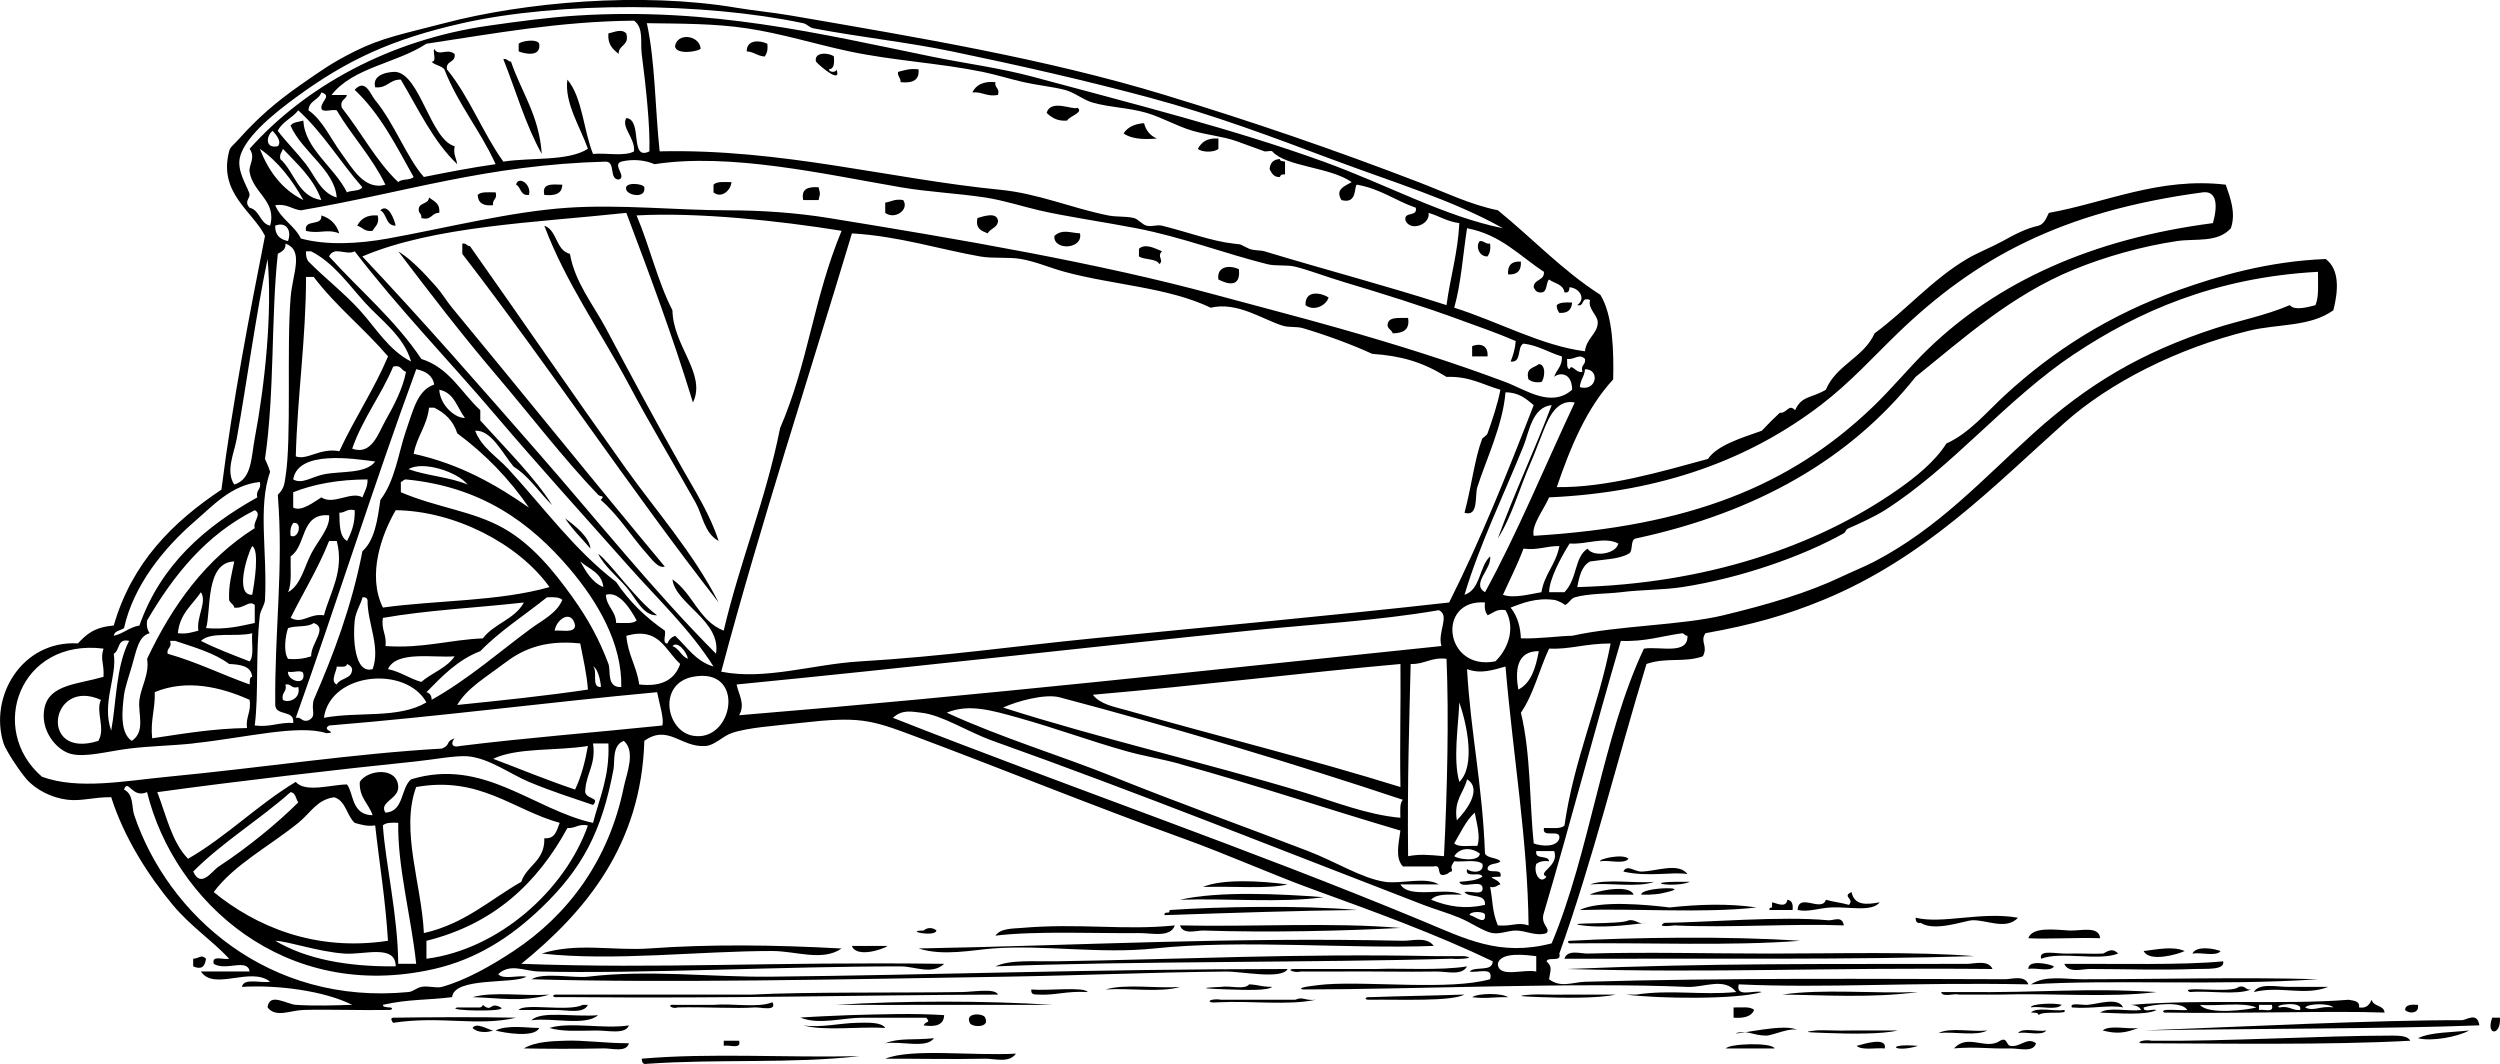 <?xml version="1.0" encoding="UTF-8"?>
<svg enable-background="new 0 0 431.814 183.777" version="1.1" viewBox="0 0 431.81 183.78" xml:space="preserve" xmlns="http://www.w3.org/2000/svg">

	<path d="m108.18 5.779c0.581 2.204-1.363 1.883-1.328 3.542-0.966-0.804-1.932-1.61-1.771-3.542 1.01-0.215 2.27-0.878 3.1 0z"/>
	<path d="m121.02 8.436c-0.794 0.572-4.277 0.999-4.427-0.443 0.37-2.425 4.25-1.943 4.43 0.443z"/>
	<path d="m93.132 7.55c0.35 2.283-2.303 1.827-3.542 1.328v-1.328c0.461-0.467 3.162-0.915 3.542 0z"/>
	<path d="m132.53 7.55c0.141 1.027-0.071 1.7-0.443 2.215-1.254-0.074-1.845-0.812-3.099-0.887-0.06-1.994 2.14-1.994 3.54-1.328z"/>
	<path d="m86.935 10.206c0.715-0.125 0.762 0.418 1.328 0.443 1.802 5.281 4.866 9.3 5.312 15.938-2.76-4.915-4.459-10.889-6.64-16.381z"/>
	<path d="m158.65 11.977c0.195 1.966-1.132 2.41-3.099 2.213 0.056-0.794-0.542-0.935-0.443-1.771 1.06-0.267 2.02-0.636 3.54-0.442z"/>
	<path d="m78.966 28.357c-4.156-3.96-6.705-9.527-9.739-14.609-1.971-0.053-2.287 1.55-4.427 1.328-0.664-2.569 3.137-2.697 3.542-2.656 4.2 0.424 6.021 11.712 10.182 12.838-0.257 1.437 0.301 2.06 0.442 3.099z"/>
	<path d="m171.93 14.19c-0.181 1.066 0.809 0.962 0.443 2.214-1.97 0.346-2.657-0.59-4.427-0.443 0.64-1.29 1.87-1.971 3.99-1.771z"/>
	<path d="m197.61 21.274c0.319 1.304 1.083 2.164 2.213 2.656-1.297 0.09-4.058 0.327-5.755-0.887 0.7-1.074 1.89-1.658 3.55-1.769z"/>
	<path d="m210.45 23.93v1.771c-0.644 0.651-2.897 0.651-3.542 0 0.61-1.161 1.62-1.917 3.54-1.771z"/>
	<path d="m221.07 27.472c0.013 0.431 0.542 0.344 0.886 0.442v2.213c-0.515-0.071-0.788 0.099-0.886 0.443-1.107 0.075-1.387-0.68-1.771-1.328 0.06-1.126 0.65-1.716 1.77-1.77z"/>
	<path d="m91.361 33.669c-1.515 0.188-1.33-1.326-2.213-1.771 0.326-1.617 2.718-0.101 2.213 1.771z"/>
	<path d="m126.34 31.456c-0.116 1.477-1.774 2.874-3.099 1.771v-1.328c0.57-0.61 1.92-0.439 3.1-0.443z"/>
	<path d="m97.117 31.898c-0.014 1.608-1.302 1.944-3.099 1.771-0.483-2.106 1.44-1.806 3.099-1.771z"/>
	<path d="m111.28 32.341c0.344 1.989-2.767 1.468-3.099 0.443-0.54-1.472 3-1.083 3.1-0.443z"/>
	<path d="m141.39 32.341c0.31 1.363 0.31 0.852 0 2.214h-2.656c-0.41-2.031 0.94-2.311 2.66-2.214z"/>
	<path d="m85.606 33.227c0.366 1.251-0.624 1.146-0.443 2.214-1.652 0.177-2.598-0.354-2.656-1.771 0.571-0.61 1.923-0.439 3.099-0.443z"/>
	<path d="m74.096 34.112c0.835 0.64 1.962 0.989 1.771 2.656-1.374-0.046-1.263 1.393-3.099 0.885 0.125-0.715-0.418-0.762-0.443-1.328-0.117-1.445 1.718-0.938 1.771-2.213z"/>
	<path d="m156 34.555c1.128 1.647-1.451 3.462-3.099 2.214v-1.771c1.04-0.142 1.66-0.7 3.1-0.443z"/>
	<path d="m65.685 36.326c1.312-1.282 2.391 1.424 2.656 2.656-1.773 2e-3 -1.467-2.074-2.656-2.656z"/>
	<path d="m55.502 37.211c1.581 0.485 2.614 1.52 3.099 3.1-2.175-0.854-3.461 0.153-5.755-0.443-0.378-2.15 2.871-0.672 2.656-2.657z"/>
	<path d="m65.242 37.211c0.351 1.531-0.492 1.869-0.886 2.656-1.393 0.212-1.73-0.63-2.656-0.885 0.611-1.161 1.625-1.917 3.542-1.771z"/>
	<path d="m172.38 38.097c-0.03 1.298-1.353 1.304-1.771 2.213-1.048-0.429-2.175-0.776-1.771-2.656 0.97-0.269 3.29-1.112 3.54 0.443z"/>
	<path d="m94.018 38.982c2.283 0.815 1.939 4.258 4.427 4.87 0.833 4.886 4.034 8.777 6.198 12.838 4.295 8.061 8.573 16.062 13.281 24.349 2.269 3.993 4.761 7.914 6.198 12.396-2.468-1.33-2.753-4.441-3.984-6.642-3.611-6.449-7.787-13.354-11.51-20.363-4.81-9.045-10.917-17.583-14.612-27.448z"/>
	<path d="m186.54 40.31c0.59 2.761-4.636 3.051-4.427 0.442 1.34-1.178 2.41-0.609 4.43-0.442z"/>
	<path d="m255.6 41.638c0.793-0.057 0.934 0.542 1.771 0.442 0.142 1.026-0.071 1.7-0.442 2.213-1.45 0.071-2.12-1.806-1.33-2.655z"/>
	<path d="m79.851 42.081c0.715-0.125 0.762 0.418 1.328 0.442 9.105 12.893 17.776 25.583 27.005 38.515 5.111 7.163 11.573 14.458 15.938 23.021-15.269-19.559-29.105-40.546-44.271-60.208 2e-3 -0.592 2e-3 -1.181 2e-3 -1.771z"/>
	<path d="m200.71 43.409c-0.97 0.921 0.388 1.431-0.443 2.213-0.593-1.03-2.562-0.684-3.542-1.328v-1.328c1.14-1.018 2.92 0.016 3.98 0.443z"/>
	<path d="m262.69 45.18c0.102 1.576-0.638 2.314-2.213 2.214-0.11-1.578 0.63-2.315 2.21-2.214z"/>
	<path d="m213.99 46.508c0.332 3.131-1.809 2.659-3.542 1.771-0.34-2.361 2-2.525 3.54-1.771z"/>
	<path d="m229.48 51.377c-0.375 1.334-2.496 2.494-3.984 1.328-0.12-2.657 2.68-2.172 3.98-1.328z"/>
	<path d="m271.54 52.263c-0.083 1.244-0.771 1.886-2.214 1.771-0.234-0.356-0.462-0.718-0.442-1.328 0.52-0.51 1.56-0.501 2.65-0.443z"/>
	<path d="m243.21 54.919c0.345 2.114-0.925 2.617-2.655 2.656-0.156-0.582-0.779-0.696-0.887-1.328-0.03-1.647 1.97-1.276 3.54-1.328z"/>
	<path d="m256.93 61.56h-2.656v-1.771c1.25-0.532 2.83-0.254 2.66 1.771z"/>
	<path d="m265.79 62.888c1.286 8e-3 1.046 2.502 0.442 3.099-1.026 0.141-1.701-0.071-2.215-0.443-0.59-2.064 0.98-1.965 1.77-2.656z"/>
	<path d="m281.28 148.33c-0.759 1.013-3.38 0.162-4.87 0.442-0.46-0.37 3.93-1.41 4.87-0.44z"/>
	<path d="m280.4 150.54c0.604-1.308 1.895 0.02 3.101 0 2.578-0.038 6.45-1.637 7.969 0.443-2.42-0.47-6.8 0.56-11.07-0.44z"/>
	<path d="m222.4 152.76c-3.433 0.823-9.383 0.27-14.609 0.442 3.28-1.42 9.92-1.07 14.61-0.44z"/>
	<path d="m274.64 152.76c2.809-1.027 7.521-0.15 11.066-0.441-2.81 1.02-7.52 0.14-11.07 0.44z"/>
	<path d="m291.91 152.31c-2.558 1.061-8.222 0.11-2.656 0 1.06-0.02 1.65 0.02 2.66 0z"/>
	<path d="m282.17 154.53h-7.525c-0.02-0.28 6.62-2.09 7.53 0z"/>
	<path d="m283.5 154.53c-0.209-1.294 9.042-1.474 4.427-0.442-1.372 0.307-1.016 0.312-3.099 0.442h-1.33z"/>
	<path d="m319.8 154.08c0.495 2.345 2.568 2.199 4.869 1.771-1.323 1.726-5.406 0.729-8.411 0.886-2.058 0.106-3.948 0.846-5.755 0.442 0.123-3.074 4.169 0.468 4.869-1.771 1.252 0.371 2.731 0.514 3.983 0.886 1.03-1.11-1.3-1.4 0.45-2.22z"/>
	<path d="m228.6 154.97c-7.379 1.03-16.675 0.146-24.792 0.441 6.66-1.53 17.46-1.02 24.79-0.44z"/>
	<path d="m308.73 155.41c0.779 0.106 1.011 0.762 0.887 1.771h-3.984c-0.081-0.376 0.173-0.417 0.442-0.442v-0.886c0.98 0.2 2.39 1.02 2.65-0.44z"/>
	<path d="m303.42 156.74c-9.297 1.032-20.511 0.147-30.546 0.442 3.316-1.703 11.458-0.935 15.494-0.442 5.01-0.54 10.08-0.72 15.06 0z"/>
	<path d="m234.35 157.18c-9.985 0.103-21.688 0.499-33.204 0.886-0.081-0.377 0.173-0.418 0.443-0.443 0.376 0.082 0.417-0.172 0.443-0.441 8.33-0.58 22.62-0.85 32.32-0.01z"/>
	<path d="m348.57 158.51c-2.086 2.222-5.47 0.321-7.97 0.442-1.186 0.058-6.477 2.034-8.854 0.443-0.754 0.162-0.836-0.347-0.886-0.887 4.65 1.15 11.31-1.12 17.71 0.01z"/>
	<path d="m318.47 159.84c-8.644-0.35-19.741 0.461-29.219 0-0.083-4e-3 -3.409 0.463-1.771-0.441 7.304-0.08 20.285-1.204 28.333-0.443 0.86 0.08 2.38-0.87 2.66 0.88z"/>
	<path d="m284.38 159.4c-4.109 0.514-8.01 0.866-11.066 0.441-4.133-0.571 6.918-0.105 7.969-0.886 1.4-0.21 1.56 0.8 3.1 0.45z"/>
	<path d="m202.92 159.84c-0.768 2.169-3.961 1.304-6.198 1.328-7.402 0.084-17.711-0.412-24.792 0.442 0.888-1.302 3.048-1.206 4.427-1.328 10.08-0.88 17.75 0.46 26.56-0.44z"/>
	<path d="m203.81 159.84c12.554 0.285 26.253-0.575 38.073 0.442-9.97 0.518-22.753 0.812-34.088 0.443-1.11-0.03-3.42 0.8-3.98-0.88z"/>
	<path d="m161.75 160.73c-0.201 1.189-5.786 0.018-2.213 0 0.58-0.57 1.63-0.57 2.21 0z"/>
	<path d="m362.74 162.05c-4.118-0.133-9.635 0.191-12.396 0 0.695-2.066 4.774-1.444 7.084-1.328 1.91 0.1 5.1-0.88 5.32 1.33z"/>
	<path d="m310.94 162.5c-12.115 0.918-25.996 0.299-39.4 0.442-0.791 0.125-0.908-0.418-0.441-0.442 10.81-0.59 27.64-0.84 39.84 0z"/>
	<path d="m247.64 163.38c-14.371 0.569-33.147-1.154-48.254 0.442-9.316 0.985-19.169-0.665-27.891 0-3.582 0.273-8.639 1.358-12.838 0 27.191-0.496 53.606-1.996 83.671-1.328 1.48 0.04 4.13-0.79 5.31 0.89z"/>
	<path d="m145.37 163.82c-3.285 2.299-7.867 0.447-11.953 0.442-12.491-0.015-27.344 1.809-39.843 0.442 6.045-1.957 12.393-0.436 18.593-0.886 10.38-0.74 21.24-0.64 33.2 0.01z"/>
	<path d="m147.14 163.38h6.198c-0.96 0.65-5.42 2.1-6.2 0z"/>
	<path d="m365.84 164.71c-3.398 1.323-9.882-0.438-13.281 0.885-0.539-1.657 2.7-0.825 4.428-0.885 2.043-0.069 4.549 0.08 6.197 0 0.41-0.03 1.54-1.27 2.65-0.01z"/>
	<path d="m377.35 164.27c-1.299 0.604-6.127 1.954-7.083 0 2.17-0.26 5.06-0.91 7.08 0z"/>
	<path d="m383.55 164.27c-0.758 1.014-3.379 0.163-4.87 0.442 0.65-1.37 3.59-0.93 4.87-0.44z"/>
	<path d="m270.21 165.59c0.521-1.658 2.852-0.853 3.984-0.885 10.213-0.292 21.273 0 31.432 0 12.045 0 25.115-0.372 35.416 0.442-20.83 0.65-45.98 0.38-70.83 0.45z"/>
	<path d="m35.581 165.59c-0.196 1.556-0.934 1.879-2.214 1.328v-1.328c1.102-0.04 1.371-0.82 2.214 0z"/>
	<path d="m383.99 166.04c0.389 1.573-3.043 1.258-4.869 1.328-5.982 0.228-11.848 0.01-18.151 0-1.354-2e-3 -3.677 0.775-4.427-0.886 8.95-0.05 20.61 0.25 27.45-0.44z"/>
	<path d="m344.15 167.37c-30.304-0.277-47.49 0.725-73.489 0 25.607-1.062 44.174-0.82 69.062-0.886 1.28 0 3.72-0.76 4.43 0.89z"/>
	<path d="m354.77 166.92c-0.614 1.011-3.082 0.165-4.429 0.443-0.11-1.7 3.81-0.84 4.43-0.44z"/>
	<path d="m253.39 166.92c-0.899 1.664-3.531 0.854-5.312 0.887-5.115 0.095-11.795-0.071-17.266 0h-6.197c-0.96 0.319-2.817-0.452-0.887-0.442h14.168c3.77-0.17 10.96 0.31 15.5-0.45z"/>
	<path d="m400.37 169.14c-17.314 1.159-35.615-5e-3 -49.582 0.887 2.492-1.619 5.771-0.887 8.854-0.887 13.17 0 28.09-0.39 40.73 0z"/>
	<path d="m219.74 170.46c-0.787 0.684-4.616 0.538-7.525 0.442-2.888-0.095-6.392-0.227-1.328-0.442 1.49-0.279 4.112 0.57 4.87-0.441 2.13 0.14 1.6 0.38 3.98 0.44z"/>
	<path d="m190.97 170.91c3.397-1.029 8.704-0.149 12.838-0.442-3.4 1.02-8.71 0.15-12.84 0.44z"/>
	<path d="m388.86 170.91c-2.661 1.028-7.229 0.151-10.625 0.443-2.236-1.157 7.447 0.3 8.41-0.887 1.25-0.36 1.14 0.63 2.21 0.45z"/>
	<path d="m402.14 170.46c-4.143 1.636-8.191-0.246-12.839 0.887 0.896-1.644 4.024-0.854 6.198-0.887 2.36-0.03 4.7 0.03 6.64 0z"/>
	<path d="m172.38 171.79c-24.055 0.075-45.441 0.69-73.489 0.442h-2.656c-1.096 0.057-0.753-0.542 0-0.442h33.646c9.292-0.49 24.988-0.275 36.301-0.441 1.98-0.03 5.74-0.7 6.2 0.44z"/>
	<path d="m178.13 170.91c2.852 0.255 9.084-0.534 9.74 0.443-3.64-0.218-5.625 0.588-8.412 0.441-0.88-0.04-1.39 0.06-1.33-0.88z"/>
	<path d="m372.48 171.35c-8.116 1.031-18.149 0.146-27.005 0.441h-7.084c-0.917-0.264-2.907 0.547-3.099-0.441h3.099c15.45 0.15 21.18-0.78 34.08 0z"/>
	<path d="m307.84 171.79c6.938-1.032 15.789-0.147 23.463-0.441-7.94 1.08-16.6 0.51-23.46 0.44z"/>
	<path d="m81.622 172.24c3.545-1.029 9-0.149 13.281-0.442-4.707 1.37-9.036 0.52-13.281 0.44z"/>
	<path d="m254.28 172.24c1.053-0.734 5.146-0.734 6.197 0-3-0.04-3.62 0.3-6.2 0z"/>
	<path d="m270.66 171.79h8.411c-3.045 0.688-9.457 0.576-12.838 0.442-2.58-0.103-5.363-0.158-1.771-0.442 1.32-0.1 3.89 0.08 6.2 0z"/>
	<path d="m227.27 172.68c-4.724 1.029-11.36 0.147-16.822 0.441-2.561 0.237-1.534-0.79 0.443-0.441h12.839c1.34-0.61 1.58 0.21 3.54 0z"/>
	<path d="m133.42 173.12c0.854 1.636-2.141 0.812-3.099 0.886-3.123 0.243-8.437-0.113-13.281 0-1.049 0.365-2.039-0.624-0.442-0.442h6.64c3.25-0.3 7.66 0.58 10.18-0.45z"/>
	<path d="m144.49 173.56c11.364-0.737 25.824-0.737 37.187 0-12.17-0.02-26.48 0.04-37.19 0z"/>
	<path d="m356.1 173.56c-0.901 1.017-3.677 0.16-5.312 0.442-0.09-0.62 4.05-0.84 5.31-0.44z"/>
	<path d="m366.72 174.01c-2.334-0.501-5.453 0.29-8.854 0-0.51-0.922 1.909-0.38 2.656-0.442 2.02-0.18 5.34-1.38 6.19 0.44z"/>
	<path d="m78.966 174.01h3.542c0.515 0.071 0.788-0.098 0.886-0.442 1.68 1.41 1.121-0.638 3.099 0.442 1.48 0.81-9.846 0.6-7.527 0z"/>
	<path d="m101.54 173.56c-0.729 1.642-3.717 0.853-5.755 0.886-2.199 0.036-4.413-0.028-6.198 0 0.965-1.256 8.629 0.37 11.067-0.886h0.89z"/>
	<path d="m417.63 173.56c0.312 1.533-1.552 1.588-2.213 0.886 0.06-0.97 1.12-0.95 2.21-0.89z"/>
	<path d="m299.43 174.01c1.274 0.054 2.897-0.241 3.541 0.442-0.466 1.157-1.799 1.448-3.541 1.328v-1.77z"/>
	<path d="m350.79 174.89c1.048-1.019 3.973-0.158 5.755-0.442 0.866 0.896-3.748 0.067-4.427 0.886-0.07-0.52-0.8-0.38-1.32-0.45z"/>
	<path d="m163.08 175.34c-0.065 1.705-1.463 2.078-3.542 1.771 0.332-0.836 1.321-0.309 0.442-1.328h-11.067c-3.308 0-7.429 1.271-10.625 0-0.215-0.086 7.451-0.416 8.411-0.442 5.4-0.15 11.18-0.35 16.39 0z"/>
	<path d="m89.148 175.78c-6.679 1.573-12.952-0.38-21.25 0.886-0.272-0.395-0.535-0.792 0-0.886 6.354-0.09 14.597-0.14 21.25 0z"/>
	<path d="m103.31 175.34c-2.188 1.944-7.88 0.383-11.51 0.885 1.725-1.71 7.338-0.51 11.51-0.88z"/>
	<path d="m170.16 175.78c0.917 1.844-2.413 1.662-2.656 0.886-0.91-1.85 2.42-1.67 2.66-0.89z"/>
	<path d="m428.26 177.1c-16.235 0.644-40.915 0.544-57.994 0.886 15.649-0.6 40.76-1.835 54.896-1.771 0.88 0 2.7-1.53 3.09 0.88z"/>
	<path d="m430.47 175.78h1.328c0.23 3.17-2.52 3.17-1.33 0z"/>
	<path d="m152.9 177.55c-4.577-0.293-10.327 0.588-14.167-0.441 3.093 0.442 6.376-0.396 9.296-0.442 1.78-0.04 4.24-0.15 4.87 0.88z"/>
	<path d="m81.622 177.55c0.641-1.035 2.635 0.281 3.542 0.443-0.961 0.38-2.702 0.43-3.542-0.44z"/>
	<path d="m93.132 177.55c-0.743 1.741-6.047 0.868-7.526 0.443 2.005-1.05 5.669-0.42 7.526-0.44z"/>
	<path d="m94.903 177.55c3.466-1.104 9.372 0.234 13.724-0.441-0.614 1.626-3.648 0.851-5.755 0.886-3.023 0.04-5.805 0.22-7.977-0.45z"/>
	<path d="m363.18 177.99c1.193-1.021 4.271-0.157 6.197-0.443-2.17 0.83-3.62 1.12-6.2 0.44z"/>
	<path d="m299.88 178.43c-0.284 0.434 8.893-1.895 10.625-0.442-0.834-0.699-4.501 0.88-5.312 0.885-2.46 0.01-3.16-0.95-5.31-0.45z"/>
	<path d="m319.8 177.99h7.969c-2.782 0.691-8.751 0.569-11.953 0.442-2.082-0.082-5.441-0.107-2.214-0.442 1.23-0.13 3.65 0.09 6.19 0z"/>
	<path d="m334.85 178.43c1.927-1.025 5.749-0.153 8.411-0.442-1.93 1.03-5.75 0.15-8.41 0.44z"/>
	<path d="m348.57 178.43c0.758-1.014 3.379-0.162 4.87-0.442-0.76 1.01-3.38 0.16-4.87 0.44z"/>
	<path d="m426.49 177.99c-2.055 1.126-6.511 1.938-8.854 1.328 2.31-1.08 5.8-0.98 8.85-1.33z"/>
	<path d="m416.31 179.76c-14.061 0.777-33.055 0.461-45.599 0.442-2.476 0.098-0.525-0.783 0.886-0.442 13.212 0.141 28.98-0.877 41.614-0.886 1.31 0.01 2.7 0.06 3.1 0.89z"/>
	<path d="m161.31 179.32c-1.237 1.861-5.757 0.439-8.411 0.885 2.47-0.99 4.75-0.51 8.41-0.88z"/>
	<path d="m108.63 180.2c-0.441 1.636-2.913 0.849-4.427 0.886-4.103 0.102-10.515 0.074-13.724 0 2.072-1.22 5.039-1.246 7.083-1.328 3.201-0.13 6.761 0.43 11.071 0.44z"/>
	<path d="m125.01 179.76h2.656c0.419 1.601-1.744 0.617-2.656 0.887v-0.89z"/>
	<path d="m325.55 181.09c-1.627-0.144-3.919 0.378-4.87-0.441 1.21-0.31 5.26-1.65 4.87 0.44z"/>
	<path d="m298.1 181.09c0.58-0.845 7.985-1.087 8.41 0h-8.41z"/>
	<path d="m331.31 180.65c-4.24 1.3-5.91-0.51 0 0z"/>
	<path d="m175.48 181.98c-1.167 1.701-3.675 0.852-5.312 0.885-5.848 0.121-11.384-0.018-17.265 0 4.59-1.85 15.21-0.45 22.58-0.88z"/>
	<path d="m148.47 182.42c-11.788 1.338-24.361 0.454-36.744 1.328-0.753 0.163-0.835-0.346-0.886-0.886 11.66-1.03 25.23-0.15 37.63-0.44z"/>
	<path d="m140.94 10.649c-0.416-1.799 2.397-1.535 3.099-0.885 0.065 1.098 0.082 2.147-0.886 2.213 0.1 0.563 1.321 0.58 1.328 0 0.94 2.629-2.72-0.413-3.54-1.328z"/>
	<path d="m186.1 18.618c1.191 0.796-1.459 1.458-1.771 2.213-1.754 0.131-2.706-0.541-3.542-1.328 0.67-2.482 4.63-0.415 5.31-0.885z"/>
	<path d="m268.89 84.138c8.684 0.122 18.219-2.734 26.119-4.87 1.533-2.301 5.573-3.566 9.297-4.87 0.995-1.071 2.028-2.104 3.1-3.1 1.32 0.1 1.506-1.635 2.655-0.442 1.104-2.534 2.854-2.064 5.312-3.542 1.767-4.284 6.549-5.553 8.412-9.739 5.474-4.026 9.908-9.247 15.937-12.838 1.862-1.109 4.162-1.98 6.198-3.099 1.888-1.037 3.974-2.188 6.198-2.656 1.005-0.323 1.322-1.332 1.771-2.213 9.776-1.757 19.131-6.221 30.547-4.87 0.771 2.226 1.807 4.867 0.886 7.525-2.288 2.559-6.072 1.739-9.298 2.214-6.125 0.901-12.564 2.774-17.708 4.869-10.947 4.46-19.214 11.974-27.446 18.595-11.235 14.146-27.373 23.39-48.255 27.891-1.172 0.157-0.4 2.256-1.328 2.656-1.69 0.965-4.34 0.974-6.641 1.328-1.443 0.77-1.871 2.555-2.214 4.427 21.894-0.563 41.085-6.847 55.338-16.823 3.074-2.151 6.428-4.826 8.411-7.969 4.023-1.825 6.952-5.442 10.183-8.412 8.156-7.497 17.928-13.842 30.104-18.151 6.738-2.384 15.291-4.918 25.233-5.312 2.438 1.826 2.188 5.458 1.328 8.854-4.06 2.912-9.583 2.312-14.608 3.542-12.188 2.98-23.985 8.884-31.875 15.938-12.319 11.014-24.131 23.331-41.614 30.546-6.346 2.619-12.336 4.319-20.363 5.756-1.008 1.505 0.511 2.136-0.442 3.984-3.19 1.156-6.277 0.117-9.74 1.328-5.067 16.623-9.325 34.058-15.052 50.024 0.424 1.604-1.91 0.45-2.213 1.328 1.064 1.021 0.675 1.428 0.441 3.099 1.993 1.549 4.104 0.505 6.198 0.442 24.25-0.705 50.28-0.489 72.604-0.442 1.037 3e-3 3.406-0.77 3.983 0.887-20.611-0.39-34.859 0.701-50.025 0-0.592 2.362 2.595 0.946 3.984 1.328-4.41 1.337-17.988 1.143-23.463 0.441h1.771c5.959-0.907 11.14 0.142 17.266-0.441-2.033-2.625-5.514-0.761-8.411-0.887-19.049-0.831-47.784 0.437-66.405 0.442-1.716-0.361 3.465-0.849 3.983-0.885 7.704-0.547 21.392 1.068 28.333-0.887 0.631-2.253-2.229-1.018-3.541-1.327 0.925-0.993 3.986 0.148 3.984-1.771-9.893-4.729-20.361-8.533-30.989-12.396-7.328-2.664-14.628-5.987-22.578-8.854-15.583-5.619-30.066-11.552-46.484-17.708-7.471-2.802-9.429-3.354-19.479-2.214-4.527 0.514-9.107 0.788-11.953 1.771-1.5 0.519-2.862 2.081-4.427 2.214-4.269 0.359-6.472-3.839-10.625-0.886-0.512 18.046-10.257 29.593-21.25 38.516 24.643 0.906 42.554-0.394 73.046 0-2.156 1.969-4.984 0.443-7.526 0.441-20.234-0.015-44.922 1.304-62.421 0.887-2.602-0.062-4.975-1.482-7.083 0.441 0.757 1.015 3.379 0.163 4.87 0.443-2.131 1.352-12.473-0.018-12.838 3.541-4.202 0.532-7.611 0.329-11.953 1.328 0.012 0.431 0.542 0.344 0.885 0.442 1.096-0.057 0.753 0.542 0 0.442-4.523 0.096-10.092-0.127-14.609 0-2.232 0.062-4.8 1.411-6.198-0.442 0.3-2.647 3.279-0.554 4.87-0.442 3.294 0.229 6.949 0.086 9.739 0-4.78-2.405-12.9-3.486-19.036-3.1 0.313-1.604 3.227-0.609 4.87-0.886-3.316-2.704-9.707 1.649-11.953-1.771h8.412c-0.358-2.353-4.131-0.01-6.198-1.328-0.419-1.601 1.744-0.617 2.656-0.887-3.005-3.218-6.647-5.575-9.74-9.296-4.134-4.975-8.372-11.489-10.625-18.594-3.071-0.026-5.08 0.721-7.526 0.442-2.731-0.312-5.507-1.734-7.083-3.542-1.312-1.503-3.626-5.063-3.984-6.197-2.555-8.093 3.183-17.819 12.838-17.266 1.52-1.595 2.765-2.775 6.198-3.1 3.142-10.877 10.188-17.85 18.594-23.463 1.913-15.141 4.945-30.738 7.526-43.828-2.179-4.308-8.07-7.405-6.198-14.608 0.205-0.789 0.565-0.868 1.771-2.214 3.147-3.515 6.342-6.322 10.625-9.297 3.551-2.465 5.271-3.737 9.297-5.755 4.748-2.379 8.495-3.033 15.495-4.87 13.785-3.618 33.962-5.438 50.468-2.655 3.069 0.518 6.192 0.793 9.296 1.327 22.312 3.848 44.163 7.495 64.635 13.725 15.427 4.693 29.424 9.521 43.828 15.052 4.571 1.755 9.078 3.945 13.725 4.87 5.945 4.827 11.145 10.401 17.708 14.609 2.216 3.565 2.315 9.992 2.214 14.608-4.56 4.927-7.35 11.59-9.75 18.627zm-38.96-56.666c-9.996-3.756-20.333-7.646-31.433-10.625-11.009-2.954-22.355-5.535-34.088-7.97-7.737-1.604-15.778-2.442-23.906-3.983-0.736-0.14-1.08-0.74-1.771-0.886-17.208-3.619-42.042-3.792-58.88 0-12.156 2.738-19.933 6.354-28.775 12.839-3.677 2.696-9.542 7.314-9.74 11.067-0.125 2.371 1.811 5.008 1.771 5.755-0.038 0.696-0.934 1.199 0 2.213 1.8 0.413 1.741 2.687 3.542 3.1 1.199-4.265-2.951-5.639-3.542-9.297-0.189-1.172 1.111-2.455 0-3.984 9.599-10.76 24.159-18.797 41.171-21.25 5.204-0.75 10.645-1.47 15.495-1.771 22.977-1.428 41.792 3.127 61.093 7.083 5.946 1.219 11.848 1.959 17.708 3.542 17.33 4.678 34.507 8.993 50.024 14.608 10.979 3.974 20.857 9.462 30.989 11.51-8.57-4.84-19.04-7.966-29.65-11.951zm-156.28-19.922c-5.053 3.358-12.725 4.1-16.38 8.854h2.656c-0.189 0.844-1.265 0.801-0.886 2.213 3.341 4.185 5.883 9.169 9.74 12.838 0.566-0.615 2.09-0.271 2.656-0.885-3.009-5.403-5.824-10.999-10.182-15.052 1.858-2.043 2.706 0.759 3.542 1.771 3.354 4.061 5.447 9.924 8.412 13.281 4.058-0.812 8.132-1.608 12.396-2.214-2.62-5.792-6.495-10.328-8.854-16.38-0.524-0.657-1.672-0.689-2.214-1.328 0.96 0.075 0.201-1.57 0.443-2.213 0.838 1.432 2.176-0.204 3.542 0.885 0.24 1.568-1.567 1.088-1.328 2.656 3.859 4.699 6.164 10.954 9.74 15.938 4.857-0.75 11.191-0.023 14.609-2.214-1.256-3.617-4.103-7.994-3.542-11.953 2.615 3.141 2.77 8.74 4.427 12.838 2.295-0.213 5.494 0.478 7.083-0.442 0.227-2.307-2.29-4.186-1.328-5.755 2.889 0.286 0.468 7.483 3.984 5.755 0.13-4.522-0.612-11.258-1.328-16.823-0.268-2.082 0.393-4.495-1.328-5.755-12.944 0.145-23.678 2.152-35.837 3.985zm99.167 25.234c6.528 0.641 12.375 3.194 18.594 4.427 1.521 0.303 2.886 0.095 4.427 0.443 0.736 0.167 1.437 1.136 2.214 1.328 0.909 0.225 1.805-0.21 2.656 0 4.358 1.074 8.63 2.694 12.396 3.099 1.685 0.18 0.861 0.084 2.656 0.885 0.746 0.333 1.914 0.218 2.656 0.443 10.688 3.24 20.974 5.918 31.433 9.296 0.639-4.822 1.95-8.97 2.213-14.167-2.098-0.263-3.487-1.232-5.312-1.771 0.351 1.986-3.116 3.312-3.983 1.327-0.363-1.691 2.135-0.521 1.771-2.214-3.511-1.212-6.146-3.299-10.183-3.983-0.508 0.279 0.137 3.432-2.656 2.655-1.135-1.873 0.551-2.386 1.771-3.099-3.773-2.634-11.363-2.627-13.726-5.312-0.147-0.169-1.101 0.077-1.328 0-1.87-0.64-3.374-1.255-4.869-1.771-2.449-0.844-4.973-1.032-7.526-1.771-2.715-0.785-5.284-2.314-7.968-3.1-3.092-0.903-6.194-0.911-9.297-1.771-1.661-0.46-3.166-1.787-4.87-2.214-2.188-0.55-4.732-0.795-7.083-1.328-2.374-0.538-4.72-1.286-7.083-1.771-7.555-1.549-15.343-1.912-23.021-3.542-5.912-1.255-11.756-3.1-17.708-3.983-5.721-0.851-11.443-0.794-17.265-0.886 1.456 6.661 1.421 14.812 2.213 22.136 21.06-0.484 39.73 4.764 58.89 6.644zm-119.53-13.724c2.422 1.662 3.81 4.888 5.755 7.525 1.717 2.328 3.901 6.381 7.526 5.312-2.317-4.767-5.778-8.39-8.412-12.838-0.778-0.254-2.601 0.534-2.656-0.442-2e-3 -1.203 1.861-2.073 0-2.656-0.418 1.353-2.154 1.388-2.213 3.099zm-1.771 0c-1.024 1.337-2.772 1.949-3.542 3.542 1.516 1.974 3.255 3.68 4.87 5.755 1.499 1.927 2.558 4.956 5.312 5.755-0.326-4.723-5.961-7.886-7.969-12.396 0.375-0.657 1.425-0.641 2.214-0.885 0.204 4.835 5.387 8.066 7.526 12.396 0.776-0.404 2.209-0.152 2.656-0.886-3.795-4.32-6.809-9.423-11.067-13.281zm-3.541 6.198c0.753-0.747-0.257-1.989-0.885-2.655-0.986 0.678-1.497 3.119 0.885 2.655zm4.427 9.297c-1.962-3.498-4.309-6.611-7.526-8.854 1.534 3.925 3.861 7.059 7.526 8.854zm-3.985-7.083c2.489 2.231 2.99 6.453 7.083 7.083-1.367-3.799-4.136-6.193-6.641-8.854-0.138 0.598-0.629 0.845-0.442 1.771zm204.09 27.89c-6.7-2.469-13.899-4.703-20.364-6.64-3.149-0.944-6.123-2.095-8.412-2.656-1.543-0.379-3.305-0.05-4.869-0.443-7.432-1.865-14.737-4.681-22.577-6.198-5.545-1.072-12.223-2.03-16.823-3.099-2.728-0.633-6.158-1.739-9.297-2.213-4.848-0.733-9.776-0.94-14.609-1.771-13.158-2.262-29.474-5.989-42.5-3.983-1.741-0.755-3.906-0.911-5.755-0.442-1.626 0.544 1.073 2.665-0.443 3.1-1.717-0.054-0.485-3.057-2.213-3.1-20.64 0.548-34.555 5.322-52.682 8.411-1.583-0.188-2.362-1.179-4.427-0.885 0.979 2.416 3.319 3.469 4.427 5.755 4.457 1.213 9.935 0.925 15.052 0 10.017-1.812 21.174-4.646 30.989-5.312 9.125-0.62 18.845 0.436 27.891 0.443 5.487 5e-3 11.497 0.393 17.265 1.328 22.438 3.644 46.61 7.763 66.848 13.281 7.731 2.107 14.156 3.738 21.25 5.755 9.86 2.802 19.468 5.8 28.775 9.297 3.478 1.306 7.876 4.539 11.511 1.328-0.033-3.146-2.346-2.945-3.1-2.213 0.377-1.247 1.431-1.816 1.328-3.542-2.287-0.663-4.008-1.896-6.641-2.213-1.165 0.605-0.209 3.333-2.214 3.099 0.437-1.039 0.776-2.175 0.886-3.542-3.39-1.464-6.61-2.549-9.31-3.545zm127.94-22.135c-24.486 3.288-39.287 11.412-52.683 24.349-4.17 4.027-8.245 8.552-13.28 12.396-12.128 9.255-27.302 15.06-46.927 15.938-0.85 2.049-3.072 4.767-2.656 6.64 27-1.629 44.3-8.645 58.437-22.135 3.521-3.358 6.53-7.091 9.74-10.182 11.979-11.541 28.208-18.971 49.14-21.693 0.87-3.023 0.71-5.646-1.77-5.313zm-272.27 3.542c-15.998 1.71-33.155 2.261-45.598 7.525 10.449 11.078 20.505 22.608 30.546 34.088 10.121 11.57 19.724 23.661 30.546 34.53 0.925-5.678-7.012-8.604-7.526-12.838 3.516 2.387 4.596 7.21 8.854 8.854 2.839-12.064 7.263-22.546 9.74-34.974 4.949-11.483 5.693-22.209 10.625-34.088-10.864-1.757-24.932-3.236-35.417-2.656 2.255 5.271 3.634 11.417 6.198 16.38 0.107 6.209 5.932 11.007 3.542 15.938-3.44-11.295-7.46-22.036-11.5-32.751zm-60.646 2.213c-0.049 1.673 0.866 2.38 2.214 2.656 0.712-1.952-0.424-3.395-2.214-2.656zm223.57 10.625c-0.052 0.54-0.134 1.048-0.887 0.885-0.201-1.422-1.723-1.523-2.656-2.213-0.666 0.662-0.133 2.523-1.771 2.213-0.497-0.094-0.688-0.491-0.886-0.885 0.021-1.456 1.893-1.06 1.771-2.656-4.196-2.738-7.438-6.434-13.28-7.526-0.715 4.599-1.039 9.586-2.213 13.725 7.516 2.359 15.075 6.576 22.577 7.525 0.274-2.27 2.108-2.979 2.214-4.869 0.075-1.373-1.765-2.397-1.328-3.984-1.675-0.641-0.851 1.216-2.213 0.885 1.52-1.091 0.46-2.899-1.32-3.1zm-15.05 26.12c0.034-0.094 0.739-0.479 0.886-0.887 0.795-2.201 1.795-5.222 2.215-7.525-3-0.838-5.308-2.367-9.297-2.213-4.146-2.575-7.771-3.625-12.84-3.984-3.654-1.663-7.885-3.222-11.953-4.427-1.191-0.354-2.352-0.07-3.541-0.442-3.436-1.076-7.835-4.188-12.396-3.099-7.411-3.538-16.786-3.903-25.234-6.198-2.581-0.701-4.887-1.746-7.526-2.213-2.212-0.392-4.77-0.038-7.083-0.443-6.927-1.214-14.09-3.521-22.135-3.983-7.563 25.195-15.675 49.845-22.578 75.703 7.572 1.515 15.897-1.294 23.906-1.771 14.637-0.871 26.655-2.632 40.286-3.984 20.777-2.061 41.154-3.913 61.536-6.196 5.435-10.799 10.072-22.394 14.608-34.088-1.291-1.07-2.52-2.203-4.869-2.214-0.471 5.704-3.327 11.548-4.869 16.381-0.463 1.448 0.283 5.186-2.214 4.427 1.33-5.056 1.69-9.098 3.07-12.849zm-208.07-31.875c-1.194 11.132-0.522 23.876-2.213 35.417 0.223 0.568 0.468 0.916 0.885 2.213-2.141 6.109-0.46 13.786-0.885 22.135-0.044 0.861-0.791 1.838-0.886 2.656-0.765 6.615-0.19 13.722-0.885 19.037 2.704 0.342 4.143-0.58 6.641-0.443 0.292-2.357-3.027-1.104-3.099-3.099-0.12-13.117 1.456-23.44 0.443-36.303 1.12-1.103 1.141-1.931 1.328-3.099 1.07-6.662 0.174-22.198 0.885-30.989 0.338-4.172 2.371-8.114-0.885-9.296 0.074 1.096-0.681 1.374-1.329 1.759zm5.312 1.328c2.841 2.88 6.137 5.419 8.854 8.411 2.802 3.084 4.974 6.881 8.854 8.854-1.26-4.397-5.193-7.125-7.969-10.182-2.824-3.11-5.394-6.867-9.296-8.854h-0.886c-0.033 0.771 0.099 1.377 0.443 1.771zm35.416 35.416c-1.844-2.194-3.865-6.392-6.64-6.198 1.082 2.877 3.802 4.513 5.755 6.64 6.198 6.752 11.43 14.001 18.594 19.479 2.244 3.363 5.096 6.118 8.411 8.41 0.242 0.645-0.517 2.288 0.443 2.215 0.248-0.639 0.69-1.08 1.328-1.328 2.072 1.912 3.555 4.413 6.641 5.312-4.065-6.436-9.646-11.666-14.609-17.266-7.753-8.745-15.744-17.562-23.021-26.119-8.211-9.657-16.743-18.41-24.349-28.333-1.489 0.784-3.545-0.974-4.427 0.885 5.333 5.883 11.447 10.984 15.938 17.708 4.835 1.512 6.892 5.799 10.182 8.854v1.771c4.124 4.583 9.664 10.108 12.396 14.609-2.24-2.172-3.916-4.923-6.634-6.633zm-47.811-4.869c-0.48 2.672-1.964 5.596-0.443 7.968 3.067-0.886 2.937-4.79 3.542-7.968 1.772-9.323 3.064-21.894 2.213-30.989-1.978 9.474-3.682 21.917-5.312 30.989zm317.42-14.61c-11.872 7.906-21.025 19.533-32.761 27.005-1.724 1.098-4.528 2.384-6.198 3.1-0.627 0.269-0.565 0.706-0.885 0.886-7.104 3.978-17.741 7.726-27.891 9.297-3.29 0.509-6.938 0.425-10.625 0.885-2.351 0.294-5.56 0.201-7.97 0.886-0.697 0.199-1.168 1.286-1.771 1.328 0.331-0.022-1.138-0.803-1.771-0.886-3.233-0.421-5.625 0.613-7.526 1.328 1.288 1.639 1.688 3.482 1.771 5.312 3.326 0.1 6.912-0.449 8.854-0.441 8.015-1.79 18.853-1.791 26.119-3.542 7.793-1.876 14.639-3.914 20.364-6.642 1.945-0.926 4.033-1.756 5.756-2.654 11.07-5.787 18.683-14.229 27.446-22.137 9.38-8.46 18.592-13.977 31.433-18.15 4.114-1.337 8.43-2.12 12.839-3.984 0.802 1.059 3.466 0.25 4.427 0 0.64-1.427 0.419-3.713 0.442-5.755-17.83 0.95-31.21 6.959-42.04 14.169zm-307.23 17.708c1.936 0.75 4.244-1.547 7.526-0.885 2.604-5.66 5.953-10.574 8.411-16.38-4.082-4.772-9.023-8.686-12.838-13.725h-1.328c-0.02 10.901-1.486 20.356-1.771 30.99zm219.58-16.823c0.075 0.663-0.158 1.634 0.442 1.771 0.307-1.105 1.182 0.82 2.213 0.441-0.364-1.251 0.625-1.146 0.443-2.213-0.98-1.023-1.72 0.152-3.09 1e-3zm-209.84 15.495c3.371 1.222 4.511-2.686 5.755-4.87 1.464-2.569 3.02-5.583 3.542-8.412-0.844-0.188-0.801-1.265-2.213-0.885-2.101 4.984-5.251 8.917-7.084 14.167zm-9.739 46.483c1.066-0.183 0.962 0.809 2.213 0.441 1.466-0.805 0.362-1.609 0.885-3.542 3.452-7.909 6.562-16.164 8.412-25.677 2.11-1.874 2.605-5.363 3.099-8.854 2.551-3.322 3.138-8.227 4.427-11.953 1.287-3.72 2.02-7.027 4.87-7.97-0.286-1.632-1.515-2.321-3.099-2.655-7.262 19.746-13.715 40.299-20.807 60.209zm221.79-57.108c2.926 0.809 3.527-3.125 0.886-3.099-0.08 1.254-0.82 1.845-0.89 3.099zm-192.58 5.313c-1.344-1.755-1.827-4.371-4.427-4.87 0.142 2.756 2.859 4.98 4.427 4.87zm176.2 30.105c5.681-10.403 10.346-21.824 15.493-32.76-3.559-0.742-4.905 3.709-5.754 5.755-0.617 1.488-1.062 2.818-1.771 4.427-1.982 4.498-3.35 9.554-5.756 13.282 2.867-7.906 6.352-15.194 9.297-23.021-3.393 0.348-3.903 4.691-4.869 7.083-3.449 8.536-7.557 16.915-10.184 25.677 2.793-0.897 2.509-4.871 4.428-6.642 0.31 2.219-3.33 4.762-0.89 6.202zm-185.05-23.907c7.98 1.759 14.176 5.304 19.921 9.297-3.423-4.988-7.564-9.26-12.396-12.839-0.667-2.136-2.098-3.509-3.984-4.427h-0.885c-0.364 3.177-2.111 4.973-2.656 7.969zm-20.807 4.427c1.521 0.892 3.278-0.488 5.312-0.886 3.052-0.597 7.245-0.042 8.854-2.214-3.81-0.491-13.362-1.998-14.166 3.1zm19.922-1.771c3.137 1.143 7.19 1.369 10.182 2.656-1.652-2.169-7.746-4.175-10.182-2.656zm-19.922 3.984v2.656c1.421 0.751 3.575-0.983 4.87-1.771 2.021 1.406 5.195-1.151 7.083 0 0.344-0.984 0.93-1.727 0.885-3.099-5.001 0.017-9.245 0.79-12.838 2.214zm47.812 13.281c-6.917-8.156-15.429-14.253-28.333-15.494-0.444-1e-3 -0.527 0.357-0.885 0.442v1.771c6.344 2.684 12.402 3.223 17.708 6.198 4.973 2.788 8.792 7.53 11.953 11.952 2.692 3.769 4.631 7.319 6.198 11.512 0.425 1.137-0.366 4.136 2.213 3.983 0.16-7.57-4.15-14.81-8.855-20.356zm-64.635-8.411c-5.643 4.831-10.803 11.349-12.396 18.593-0.588 0.444-1.647 0.419-1.771 1.328 1.689-0.377 2.661-1.472 4.427-1.771 3.695-10.472 11.277-17.056 20.364-22.135-0.321-1.354 0.764-1.302 0.442-2.656-4.891 0.484-8.151 4.138-11.066 6.634zm34.531-1.771c-2.445 4.178-4.979 11.235-2.213 16.822 9.019-1.277 19.963-1.031 28.776-3.541-5.438-7.581-16.48-13.158-26.563-13.278zm-42.942 19.038c-0.142 1.026 0.071 1.7 0.442 2.214-1.984 0.494-2.292 3.084-3.099 5.755-0.484 1.603-1.199 3.809-1.328 4.87-0.302 2.485-0.804 6.515 1.328 7.969 2.452-1.6 1.037-4.757 1.328-7.084 0.288-2.299 1.759-4.455 1.328-7.083 4.394-9.33 10.18-17.268 18.593-22.577-0.367-1.156 1.339-2.43 0-3.1-8.348 4.193-13.964 11.12-18.592 19.037zm33.203-18.595c0.05 2.016 8e-3 4.124 1.328 4.87 0.761-1.453 1.396-3.031 1.328-5.312-1.353-0.321-1.613 0.452-2.656 0.442zm-8.412 7.526c-0.051 2.162 0.238 4.665-0.442 6.197 2.181-1.219 2.78-4.294 3.984-6.64 1.175-2.289 3.334-4.521 3.099-6.642-5-0.426-3.88 5.269-6.641 7.083zm0-3.542c1.4 0.653 2.129-2.543 0.443-2.213-0.372 0.514-0.584 1.186-0.443 2.213zm0 14.171c2.075 1.147 3.168-0.818 5.755-0.442 1.086-4.062 3.542-7.651 2.213-12.838h-1.328c-1.886 4.746-4.432 8.838-6.64 13.278zm220.91-12.843c-1.447 2.305-3.523 6.134-3.543 8.411h2.656c2.266-2.336 1.682-6.053 3.984-7.524 1.008 1.562 4.99 0.896 5.312-0.887-2.45-1.266-5.55 0.237-8.41-2e-3zm-227.55 8.853c0.376-1.939 1.291-7.718 0-8.411-0.879 1.492-3.062 8.571 0 8.411zm219.58-7.967c-1.038 2.799-2.354 5.317-3.542 7.969 1.781 0.673 4.561-0.094 6.641-0.443 0.52-3.17 2.537-4.842 3.1-7.968-2.25-0.032-3.67 0.759-6.2 0.441zm-227.55 13.727c3.389 0.29 5.86-0.338 8.411-0.886v-3.1c-0.975-0.923-1.901 0.7-3.542 0.442-0.106-0.632-0.729-0.746-0.885-1.328-0.12-2.628 0.482-4.534 0.885-6.64-5.078 0.128-3.969 8.68-4.869 11.52zm68.619-7.09c-0.273-2.531-2.5-3.107-3.984-4.427 1.01 1.794 2.01 3.597 3.98 4.427zm-73.489 7.97c1.522 0.193 2.481-0.175 3.542-0.442-0.358-2.438 1.536-4.938 0.442-6.642-1.487 2.2-3.666 3.71-3.984 7.08zm73.929-6.64c0.111 2.103 1.708 2.72 1.771 4.869 1.275-0.054 2.898 0.241 3.542-0.442-1.07-1.97-3.03-5.11-5.31-4.43zm-43.382 4.43c-0.322 2.811-0.113 9.347 3.099 8.411 1.398-3.913-0.931-7.918-0.885-11.953-0.098-0.345-0.371-0.515-0.885-0.442-0.135 0.92-1.143 2.35-1.329 3.98zm33.202-3.99c-3.845 3.092-8.096 5.775-11.51 9.298-3.942 1.519-6.587 4.331-9.297 7.083 0.557 0.182 0.905 0.57 0.885 1.327 6.361-3.557 11.88-8.449 17.266-12.396 1.911-1.399 4.34-2.545 5.312-4.87-0.523-0.5-1.564-0.49-2.656-0.44zm-28.333 3.55c-0.342 2.112 0.692 2.85 0.443 4.869 6.503 0.453 11.01-1.09 16.823-1.328 1.888-2.539 5.545-3.309 7.083-6.196-8.088 0.91-16.692 1.31-24.349 2.66zm192.13 7.52c2.014-1.893 3.639-5.564 1.771-8.854-1.59-0.261-2.143 0.516-3.1 0.886-0.371-0.515-0.584-1.188-0.441-2.213-8.46-0.61-7.01 11.9 1.77 10.17zm-42.5-5.31c-26.686 2.733-59.005 6.409-88.541 9.297 0.354 1.757 1.542 3.361 0.442 5.312 42.713-3.509 79.879-7.688 121.3-11.953-0.728-2.471 1.543-5.244-0.442-6.196-10.5 1.83-22.15 2.45-32.76 3.54zm-119.97 0c1.338-0.138 3.443 0.491 3.542-0.886-0.558-2.81-3.181-1.24-3.542 0.89zm-46.041-0.44c-0.46 1.248-0.847 4.143 0 5.312 1.612 0.138 2.881-0.069 3.984-0.441-0.044-2.294 2.956-4.91 0.442-5.756-0.975 0.8-3.154 0.39-4.426 0.89zm-15.053 2.21c2.649 1.335 5.542 2.427 8.412 3.541 0.82-0.95 0.299-3.242 0.443-4.869-2.676 0.72-7.154-0.36-8.855 1.33zm73.485-0.89c0.257 3.285 1.793 5.29 2.214 8.411 4.013 0.472 6.166-0.918 7.083-3.541-2.68-2.47-3.66-6.44-9.29-4.87zm171.77 0.89c-4.565 15.504-8.69 31.447-13.281 46.926-0.728 2.111 1.251 2.683 0.443 3.542-1.804 0.622-3.54-0.452-5.312-0.441-1.356 7e-3 -2.634 0.648-3.983 0.441-1.523-0.232-3.791-1.853-5.756-2.656-2.166-0.887-4.227-1.453-6.197-2.213-25.334-9.759-49-19.276-74.375-28.333-4.449-1.589-8.777-4.479-12.396-4.869-1.568-0.171-3.27-0.618-4.87 0.886 29.473 11.635 61.543 22.657 91.196 34.973 7.762 3.224 13.569 6.312 22.578 3.984 6.607-15.674 8.785-35.78 15.938-50.91 2.824-0.423 7.631 1.138 7.526-2.214-0.444 1e-3 -0.526-0.358-0.886-0.442-3.51 0.46-6.46 1.5-10.62 1.32zm-260.31 2.21c0.621 3.977-2.134 8.501-0.443 13.281 0.886-4.7 0.802-11.111 3.099-15.494-2.123-0.5-1.558 1.69-2.656 2.21zm9.296 0c5.053 1.439 9.384 3.603 14.167 5.312 0.069-0.521-0.076-1.258 0.443-1.328-0.172-1.895-2.023-2.108-3.984-2.213-2.526-1.901-5.988-2.866-9.297-3.984h-0.886c0.366 1.25-0.624 1.15-0.443 2.21zm57.995 1.77c-2.855 2.204-6.29 4.166-7.969 7.083 7.633-0.778 15.251-1.571 22.578-2.656-0.217-2.882-0.838-5.36-1.328-7.969-6.641-0.71-10.364 1.31-13.275 3.55zm31.875-0.88c-0.171-1.182-1.799-3.184-2.656-2.214 1.17 0.45 1.49 1.75 2.66 2.21zm148.75-1.77c-1.701 3.611-2.688 7.937-4.869 11.066 1.717 6.963 1.5 15.737 2.213 22.578 1.302 0.514 4.018 0.723 4.428-0.886 0.268-1.742-3.062 0.112-2.656-1.771 1.275-0.054 2.898 0.24 3.542-0.443 1.653-11.479 5.851-20.417 7.97-31.432-4.33-0.01-7.17 1.08-10.62 0.88zm-234.19 16.38c-3.71 0.389-7.463 0.442-11.067 0.886-3.702 0.455-7.615 1.614-10.182 0.886-2.439-0.693-5.277-4.123-4.427-7.97 0.886-4.008 5.747-4.012 10.182-5.312 0.134-2.401-0.609-2.943 0-4.869-14.516-1.826-20.096 13.994-10.625 22.135 6.263 2.273 14.166 0.727 21.692 0 16.847-1.623 32.01-3.99 47.369-4.869 1.607-0.637 0.54-1.201 2.213-1.771-0.633 0.646-0.65 1.715 0.886 1.328 11.418-1.42 23.341-2.336 34.974-3.541 0.383-1.055-0.562-3.996-0.886-5.756-19.051 1.756-37.428 4.186-56.666 5.756-1.45 0.874 1.733 1.18-0.442 1.328-4.906-1.57-14.009 0.8-23.015 1.75zm228.87-9.3c2.251-1.145 3.011-3.777 3.542-6.642-3.85-0.03-4.1 3.36-3.54 6.64zm-195.23-3.54c2.195 0.461 3.682 1.631 5.755 2.214 1.815-1.579 4.403-2.385 5.755-4.427-3.57 0.31-10.07-1.03-11.51 2.22zm176.64-0.89c-0.241 10.401-0.586 19.875-0.442 33.201 2.019-0.37 3.358-0.253 6.197 0 0.573-11.31 0.856-24.193 0.442-34.088-2.7-0.33-3.75 0.98-6.2 0.89zm-185.49 0.45c2e-3 0.791-1.192 2.575 0 3.1 0.582-1.188 2.658-0.884 2.656-2.656-0.094-0.496-0.491-0.688-0.885-0.885-0.083 0.66-1.07 0.41-1.771 0.45zm130.6 4.87c1.256 1.675 3.833 2.109 5.755 2.656 16.009 4.548 31.884 8.466 47.37 13.28-0.132-7.846 0.079-14.658 0-21.249-16.63 1.48-34.45 3.7-53.13 5.31zm-85-1.33c0.119-6e-3 -0.311-3.206-1.328-3.542 0.86 0.76-0.38 3.62 1.33 3.54zm149.63-3.1c0.611 10.982 2.631 19.667 3.1 31.875 0.471 0.855 2.039 0.617 2.656 1.328-0.564 0.616-2.17 0.191-2.215 1.328 0.303 0.878 2.639-0.276 2.215 1.327-3.176 0.045-0.403 0.207 0 1.328-0.6 0.141-0.847 0.63-1.771 0.442 0.507 2.551 0.295 4.075 1.328 6.641 2.539 0.202 3.361-0.631 5.312 0-0.158-14.745-2.66-29.145-3.984-44.713-2.12 0.58-4.26 1.35-6.66 0.44zm-200.99 0.89c-0.055-0.978-1.878-0.188-2.656-0.441-0.171 1.54 2.995 2.51 2.656 0.44zm67.286 10.62c7.045 1.204 9.221-11.957 0-10.183-6.14 1.18-4.66 9.38 0 10.18zm-63.745-3.1c6.12-1.126 12.821 0.199 17.708-2.656-3.532-6.41-16.611-5.23-17.708 2.66zm-29.218-4.43c0.107 2.91-0.78 4.827-0.443 7.969 5.281-0.771 10.419-1.682 16.38-1.771-0.25-2.021 0.785-2.757 0.443-4.87-4.946-2.22-10.871-3.62-16.38-1.33zm22.135 1.33c0.814 0.594 3.172-0.104 2.656-2.213-1.251 0.365-1.146-0.624-2.213-0.442 0.321 1.35-0.764 1.3-0.443 2.65zm-31.875 7.09c1.289-2.188-0.51-5.019 0.443-7.084-8.783-3.97-10.833 10.38-0.443 7.08zm166.01-7.53c-2.515-0.665-7.437 0.706-9.739 1.771 16.875 5.379 35.139 9.588 51.795 14.609 5.672 1.709 11.041 3.907 16.823 4.427 4e-3 -1.176-0.167-2.528 0.442-3.099-18.2-6.09-40.01-12.61-59.32-17.71zm69.06 14.61c2.863-2.757 1.301-10.006 0-13.724-0.16 4.11-1.11 9.79 0 13.72zm-48.25-3.1c-3.12-0.864-6.304-1.368-9.297-2.213-6.522-1.843-12.021-3.917-18.593-5.755-4.698-1.314-8.58-2.456-12.396-0.886 9.455 4.349 19.704 7.413 28.776 11.066 11.187 4.505 22.378 8.498 33.646 12.839 4.839 1.863 9.26 4.709 13.281 5.312 2.806 0.42 6.867-0.938 9.297 0.441h-6.642c1.517 2.616 7.906 0.357 10.625 1.771-2.047 0.02-4.379-0.247-5.312 0.886 3.037 1.21 5.851 1.653 9.297 0.886 0.182-2.101-2.732-1.104-3.542-2.214 1.006-0.322 3.454 0.798 3.099-0.886-0.336-1.287-3.646 0.402-3.984-0.885 1.494-0.131 3.024-0.224 3.984-0.887-0.32-1.007-3.062 0.407-2.656-1.327 0.676 0.682 3.037 0.789 2.656-0.887-0.949-0.819-3.242-0.299-4.869-0.441-0.975 1.422-0.148 1.077-0.443 1.771-0.442-1e-3 -0.525 0.358-0.885 0.443-2.009 0.828-0.603-1.759-2.213-1.328h-5.312c-1.402-1.438-0.713-4.056-0.442-6.198-13.12-3.87-24.19-7.64-38.11-11.5zm-180.62 8.85c5.831 17.278 23.231 32.888 47.37 30.547 0.834-0.081 1.303-0.689 2.213-0.887 1.191-0.256 2.524 0.278 3.542 0 4.117-1.127 8.642-3.712 12.396-6.197 9.523-6.307 16.478-15.762 19.037-28.333 0.458-2.254 2.12-6.137 0-7.969-2.055 0.764-1.534 3.599-1.771 4.869-2.024 10.858-5.455 17.222-12.396 23.906-5.372 5.175-11.311 8.959-18.594 10.625-25.778 5.896-44.963-11.674-49.583-30.547-2.619 1.169-3.249-2.427-3.984-0.442 1.727 0.85 1.283 2.99 1.772 4.43zm77.915-4.42c-0.38 1.764 2.733 1.198 1.328 2.656-3.69-1.257-7.081-2.326-11.068-3.984-3.192-1.327-6.921-4.138-10.625-4.427-2.041-0.16-6.105 0.604-8.854 0.885-13.599 1.393-31.013 3.425-44.713 5.312 1.554 4.055 2.538 8.677 5.312 11.511 6.733-3.893 11.962-9.288 18.594-13.281 1.673 1.944 6.296 0.435 8.854 0.442 1.18 1.46 0.736 5.281 4.427 5.312-0.655-2.001-2.336-2.976-2.213-5.755 1.303-2.124 6.542-2.699 6.641 0.886 0.038 2.12-3.39 2.581-2.213 4.428 3.21-0.185 2.601-4.188 4.427-5.756 12.501-3.807 20.965 5.182 31.432 7.525 1.12-4.34 2.894-8.025 2.656-13.724h-2.656c0.53 3.61-1.12 5.06-1.33 7.96zm-15.936-5.32c4.717 1.774 9.292 3.693 14.167 5.312 1.047-2.199 1.728-4.766 2.214-7.525-5.328 0.88-12.181 0.22-16.376 2.22zm166.46 10.63c1.471-1.488 4.548-5.356 1.771-7.084-0.57 2.37-2.34 3.56-1.77 7.08zm-179.74-5.76c-2.765 7.437 0.949 16.845 1.328 25.233 6.988-1.569 11.38-5.736 16.822-8.854 0.969-2.868 4.102-3.572 3.984-7.526 1.937 0.166 2.128-1.413 2.656-2.656-8.106-2.25-13.808-8.13-24.79-6.19zm-38.516 14.61c1.363 2.98 3.214-0.094 4.427-0.885 4.887-3.188 10.147-7.493 13.724-11.068-0.444-0.588-0.418-1.646-1.328-1.771-5.395 4.79-11.745 8.62-16.823 13.72zm27.891-8.41c-1.389-1.268-1.503-3.81-3.542-4.427-3.037 0.44-4.012 2.663-6.198 4.427-5.071 4.092-11.104 7.226-14.609 11.953 7.239 5.908 17.49 10.337 30.104 8.411-0.516-7.816-1.394-12.534-2.213-19.922-1.523 0.2-2.482-0.17-3.542-0.44zm189.92 3.54c0.733 0.741 2.598 0.353 3.983 0.442 0.601-1.528-0.095-3.892-0.443-5.755-1.54 1.41-2.44 3.47-3.54 5.31zm-185.05-3.1c0.458 6.645 2.575 15.415 2.656 23.906h3.099c-0.849-8.042-3.245-16.774-3.099-24.35-1.091-0.06-2.132-0.07-2.656 0.44zm31.875 0.45c-5.16 9.448-12.641 16.576-24.349 19.479v3.1c12.549-1.621 23.971-11.887 27.891-23.021-1.665-0.35-2.112 0.53-3.538 0.44zm153.18 4.87c0.795 0.573 4.275 0.999 4.426-0.441-1.36-1.08-3.43-1.15-4.43 0.44zm16.38 0.88c-1.025-0.143-1.699 0.07-2.213 0.441-0.539 1.606 0.713 3.667 1.771 2.214-1.765-0.73 2.241-1.771 1.327-4.427h-3.1c-0.29 1.62 2.1 0.56 2.21 1.78zm-11.07 9.3c0.071-0.728-2.729-0.728-2.656 0 0.72 0.03 2.78 1.89 2.66 0zm-188.15 8.85c9e-3 -3.896-5.46-1.966-8.854-2.213-4.738-0.345-9.439-2.089-11.953-2.214 5.276 3.13 12.319 4.5 20.807 4.42zm190.36-0.44c0.121 2.535 4.481 0.831 6.641 1.328v-2.656c-1.47-0.16-6.18-0.88-6.64 1.33z"/>
	<path d="m68.784 43.409c2.364 1.464 4.621 3.919 6.641 6.198 0.904 1.02 1.763 2.461 2.656 3.542 11.911 14.399 24.452 29.97 36.744 44.713-1.155 0.371-2.335-1.371-3.099-2.213-2.44-2.693-5.004-6.806-7.969-9.297 0.831-0.866-0.059-0.484-0.443-0.886-6.042-6.318-11.658-13.7-17.708-20.807-5.83-6.852-11.475-14.197-16.818-21.25z"/>
	<path d="m97.56 89.45c-0.211 0.027 4.259 2.742 4.427 5.312-1.49-1.765-3.16-3.336-4.43-5.312z"/>
	<path d="m103.31 95.648c1.887 1.258 6.531 7.977 10.182 10.624-2.455 0.115-3.63-2.946-5.312-4.869-1.68-1.917-3.83-3.634-4.87-5.752z"/>
	<path d="m171.93 166.92c2.544-1.2 6.592-0.822 10.625-0.885 21.495-0.328 41.281-1.372 65.52-0.886h4.87c2.389 0.372-1.33 0.58-2.214 0.441-22.67 0.69-56.2 0.4-78.81 1.33z"/>
	<path d="m222.4 167.37c-0.996 1.86-7.87 0.415-10.625 0.442-12.89 0.127-25.153 0.677-38.072 0.886-28.006 0.451-58.825 1.123-81.9 0.441 2.088-1.242 7.4-0.16 9.74-0.441 10.48-1.26 21.406 0.1 31.432 0 27.87-0.28 55.23-1.31 89.42-1.33z"/>
	<path d="m252.95 171.79c-2.348 1.218-10.822 0.824-16.381 0.887-1.096 0.056-0.752-0.543 0-0.443 6.93-0.23 10.12-0.24 16.38-0.45z"/>
	<path d="m337.5 181.09c2.38-2.65 5.514 0.376 7.969-1.328 1.236-0.703 1.022 0.765 1.771 0.887 1.729 0.281 2.936-1.623 4.427-0.443-0.448 1.643-2.932 0.851-4.427 0.886-3.85 0.08-5.93-0.33-9.74-0.01z"/>
	<path d="m407.45 174.01c1.391 0.21 1.809-0.553 2.213-1.327 0.234 1.24 2.09 0.86 2.214 2.213-9.16-0.345-25.057 0.22-38.072 0-1.075-0.82 2.918-0.3 3.984-0.442-0.875-1.609-5.956-0.96-7.526-0.442-0.073 0.96 1.57 0.2 2.214 0.442-1.809 0.981-6.965 0.526-9.739 0.442 1.485-1.022 4.861-0.154 7.084-0.442-0.291-0.595-0.946-0.824-1.771-0.886 12.177-1.043 26.457 0.015 37.63-0.885 0.87 0.18 1.93 0.16 1.79 1.33zm-17.71 0c-2.426-0.969-6.594-0.194-9.74-0.442 1.35 1.74 8.29 0.86 9.74 0.44zm0.45 0.44c0.837-0.196 2.668 0.603 2.214-0.886h-2.214v0.89zm3.54-0.44c1.669-0.341 2.115 0.54 3.541 0.442 0.67-1.7-4.95-0.85-3.54-0.44zm9.29 0c-0.619-0.732-4.249-0.732-4.869 0 1.51 0.76 2.6-0.34 4.87 0z"/>

</svg>
